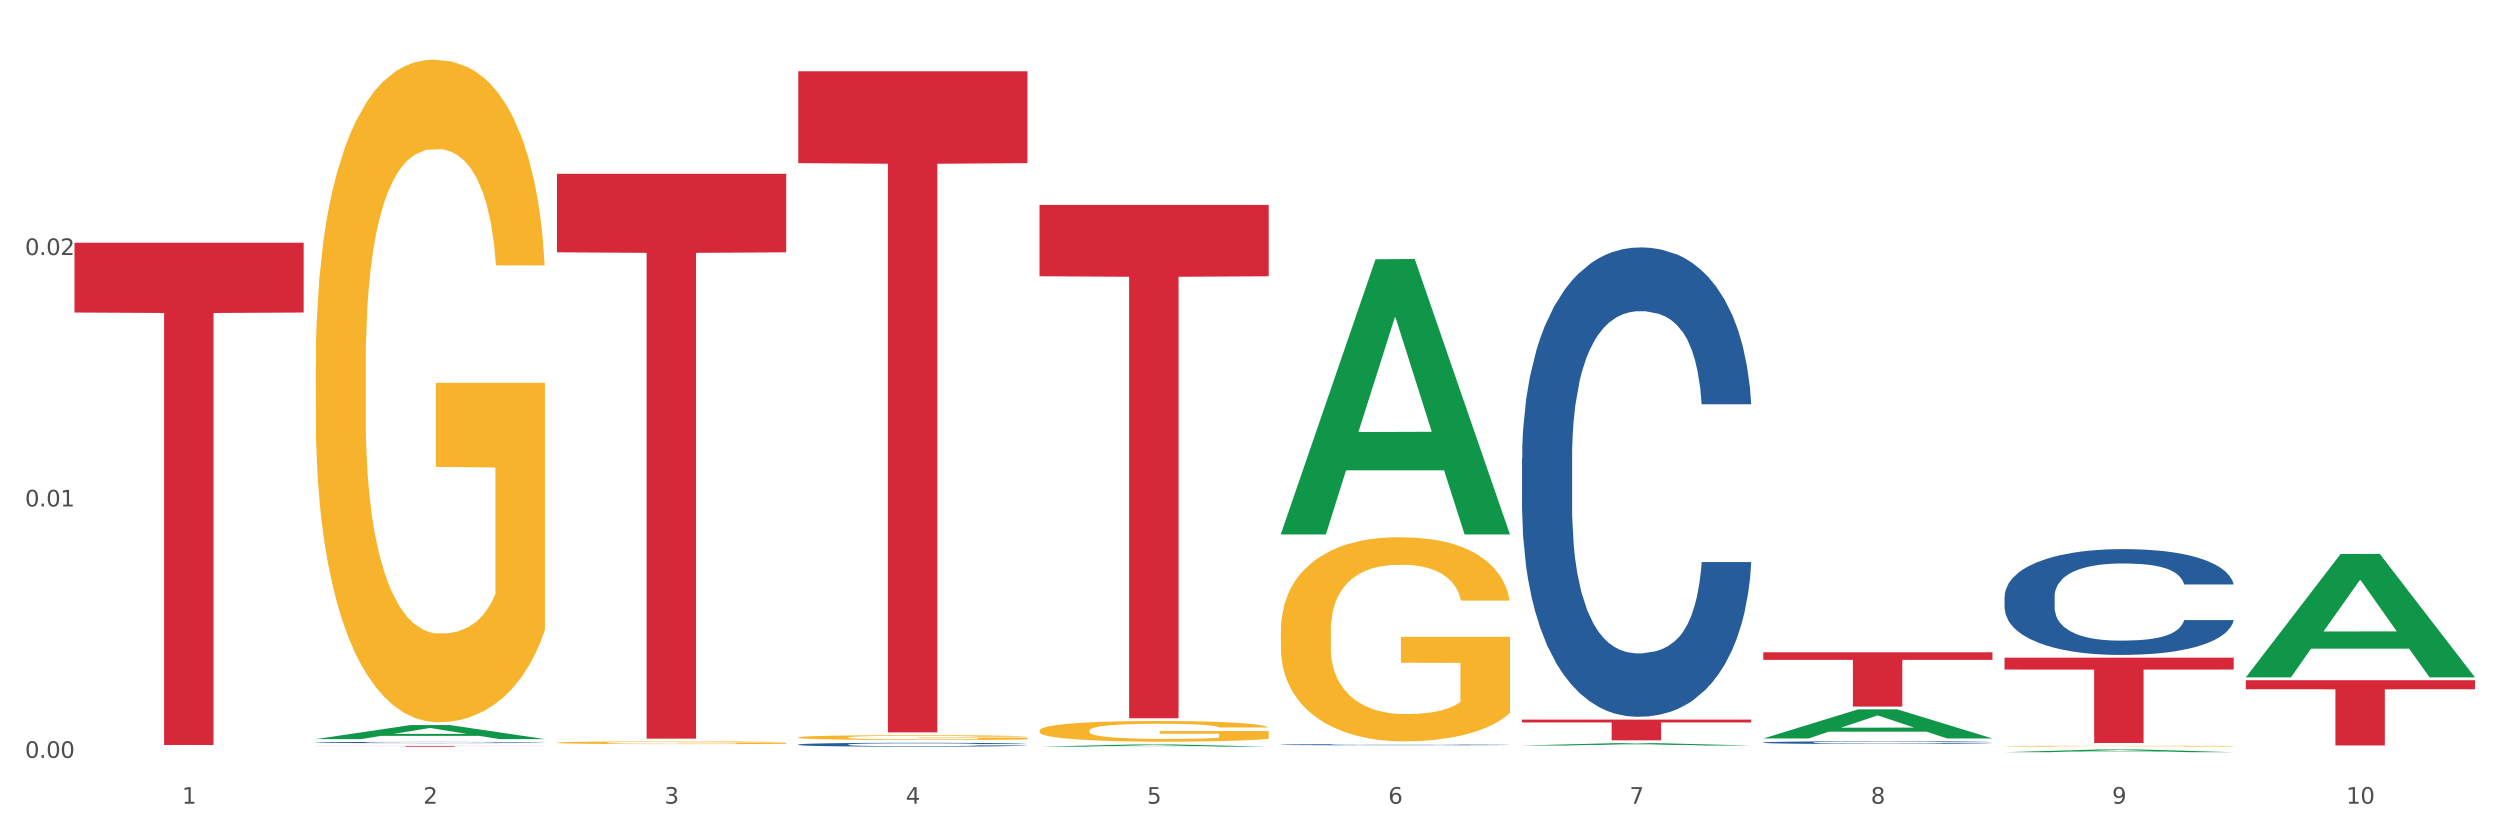 <?xml version="1.0" encoding="utf-8" standalone="no"?>
<!DOCTYPE svg PUBLIC "-//W3C//DTD SVG 1.1//EN"
  "http://www.w3.org/Graphics/SVG/1.1/DTD/svg11.dtd">
<svg xmlns:xlink="http://www.w3.org/1999/xlink" width="1080pt" height="360pt" viewBox="0 0 1080 360" xmlns="http://www.w3.org/2000/svg" version="1.1">
 <rect x="0" y="0" width="1080" height="360" fill="#333333" stroke="none"/>
 <defs>
  <style type="text/css">*{stroke-linejoin: round; stroke-linecap: butt}</style>
 </defs>
 <g id="figure_1">
  <g id="patch_1">
   <path d="M 0 360 
L 1080 360 
L 1080 0 
L 0 0 
z
" style="fill: #ffffff; stroke: #ffffff; stroke-linejoin: miter"/>
  </g>
  <g id="axes_1">
   <g id="matplotlib.axis_1">
    <g id="xtick_1">
     <g id="text_1">
      <!-- 1 -->
      <g style="fill: #4d4d4d" transform="translate(78.627 347.204) scale(0.096 -0.096)">
       <defs>
        <path id="DejaVuSans-31" d="M 794 531 
L 1825 531 
L 1825 4091 
L 703 3866 
L 703 4441 
L 1819 4666 
L 2450 4666 
L 2450 531 
L 3481 531 
L 3481 0 
L 794 0 
L 794 531 
z
" transform="scale(0.016)"/>
       </defs>
       <use xlink:href="#DejaVuSans-31"/>
      </g>
     </g>
    </g>
    <g id="xtick_2">
     <g id="text_2">
      <!-- 2 -->
      <g style="fill: #4d4d4d" transform="translate(182.851 347.204) scale(0.096 -0.096)">
       <defs>
        <path id="DejaVuSans-32" d="M 1228 531 
L 3431 531 
L 3431 0 
L 469 0 
L 469 531 
Q 828 903 1448 1529 
Q 2069 2156 2228 2338 
Q 2531 2678 2651 2914 
Q 2772 3150 2772 3378 
Q 2772 3750 2511 3984 
Q 2250 4219 1831 4219 
Q 1534 4219 1204 4116 
Q 875 4013 500 3803 
L 500 4441 
Q 881 4594 1212 4672 
Q 1544 4750 1819 4750 
Q 2544 4750 2975 4387 
Q 3406 4025 3406 3419 
Q 3406 3131 3298 2873 
Q 3191 2616 2906 2266 
Q 2828 2175 2409 1742 
Q 1991 1309 1228 531 
z
" transform="scale(0.016)"/>
       </defs>
       <use xlink:href="#DejaVuSans-32"/>
      </g>
     </g>
    </g>
    <g id="xtick_3">
     <g id="text_3">
      <!-- 3 -->
      <g style="fill: #4d4d4d" transform="translate(287.074 347.204) scale(0.096 -0.096)">
       <defs>
        <path id="DejaVuSans-33" d="M 2597 2516 
Q 3050 2419 3304 2112 
Q 3559 1806 3559 1356 
Q 3559 666 3084 287 
Q 2609 -91 1734 -91 
Q 1441 -91 1130 -33 
Q 819 25 488 141 
L 488 750 
Q 750 597 1062 519 
Q 1375 441 1716 441 
Q 2309 441 2620 675 
Q 2931 909 2931 1356 
Q 2931 1769 2642 2001 
Q 2353 2234 1838 2234 
L 1294 2234 
L 1294 2753 
L 1863 2753 
Q 2328 2753 2575 2939 
Q 2822 3125 2822 3475 
Q 2822 3834 2567 4026 
Q 2313 4219 1838 4219 
Q 1578 4219 1281 4162 
Q 984 4106 628 3988 
L 628 4550 
Q 988 4650 1302 4700 
Q 1616 4750 1894 4750 
Q 2613 4750 3031 4423 
Q 3450 4097 3450 3541 
Q 3450 3153 3228 2886 
Q 3006 2619 2597 2516 
z
" transform="scale(0.016)"/>
       </defs>
       <use xlink:href="#DejaVuSans-33"/>
      </g>
     </g>
    </g>
    <g id="xtick_4">
     <g id="text_4">
      <!-- 4 -->
      <g style="fill: #4d4d4d" transform="translate(391.298 347.204) scale(0.096 -0.096)">
       <defs>
        <path id="DejaVuSans-34" d="M 2419 4116 
L 825 1625 
L 2419 1625 
L 2419 4116 
z
M 2253 4666 
L 3047 4666 
L 3047 1625 
L 3713 1625 
L 3713 1100 
L 3047 1100 
L 3047 0 
L 2419 0 
L 2419 1100 
L 313 1100 
L 313 1709 
L 2253 4666 
z
" transform="scale(0.016)"/>
       </defs>
       <use xlink:href="#DejaVuSans-34"/>
      </g>
     </g>
    </g>
    <g id="xtick_5">
     <g id="text_5">
      <!-- 5 -->
      <g style="fill: #4d4d4d" transform="translate(495.522 347.204) scale(0.096 -0.096)">
       <defs>
        <path id="DejaVuSans-35" d="M 691 4666 
L 3169 4666 
L 3169 4134 
L 1269 4134 
L 1269 2991 
Q 1406 3038 1543 3061 
Q 1681 3084 1819 3084 
Q 2600 3084 3056 2656 
Q 3513 2228 3513 1497 
Q 3513 744 3044 326 
Q 2575 -91 1722 -91 
Q 1428 -91 1123 -41 
Q 819 9 494 109 
L 494 744 
Q 775 591 1075 516 
Q 1375 441 1709 441 
Q 2250 441 2565 725 
Q 2881 1009 2881 1497 
Q 2881 1984 2565 2268 
Q 2250 2553 1709 2553 
Q 1456 2553 1204 2497 
Q 953 2441 691 2322 
L 691 4666 
z
" transform="scale(0.016)"/>
       </defs>
       <use xlink:href="#DejaVuSans-35"/>
      </g>
     </g>
    </g>
    <g id="xtick_6">
     <g id="text_6">
      <!-- 6 -->
      <g style="fill: #4d4d4d" transform="translate(599.745 347.204) scale(0.096 -0.096)">
       <defs>
        <path id="DejaVuSans-36" d="M 2113 2584 
Q 1688 2584 1439 2293 
Q 1191 2003 1191 1497 
Q 1191 994 1439 701 
Q 1688 409 2113 409 
Q 2538 409 2786 701 
Q 3034 994 3034 1497 
Q 3034 2003 2786 2293 
Q 2538 2584 2113 2584 
z
M 3366 4563 
L 3366 3988 
Q 3128 4100 2886 4159 
Q 2644 4219 2406 4219 
Q 1781 4219 1451 3797 
Q 1122 3375 1075 2522 
Q 1259 2794 1537 2939 
Q 1816 3084 2150 3084 
Q 2853 3084 3261 2657 
Q 3669 2231 3669 1497 
Q 3669 778 3244 343 
Q 2819 -91 2113 -91 
Q 1303 -91 875 529 
Q 447 1150 447 2328 
Q 447 3434 972 4092 
Q 1497 4750 2381 4750 
Q 2619 4750 2861 4703 
Q 3103 4656 3366 4563 
z
" transform="scale(0.016)"/>
       </defs>
       <use xlink:href="#DejaVuSans-36"/>
      </g>
     </g>
    </g>
    <g id="xtick_7">
     <g id="text_7">
      <!-- 7 -->
      <g style="fill: #4d4d4d" transform="translate(703.969 347.204) scale(0.096 -0.096)">
       <defs>
        <path id="DejaVuSans-37" d="M 525 4666 
L 3525 4666 
L 3525 4397 
L 1831 0 
L 1172 0 
L 2766 4134 
L 525 4134 
L 525 4666 
z
" transform="scale(0.016)"/>
       </defs>
       <use xlink:href="#DejaVuSans-37"/>
      </g>
     </g>
    </g>
    <g id="xtick_8">
     <g id="text_8">
      <!-- 8 -->
      <g style="fill: #4d4d4d" transform="translate(808.193 347.204) scale(0.096 -0.096)">
       <defs>
        <path id="DejaVuSans-38" d="M 2034 2216 
Q 1584 2216 1326 1975 
Q 1069 1734 1069 1313 
Q 1069 891 1326 650 
Q 1584 409 2034 409 
Q 2484 409 2743 651 
Q 3003 894 3003 1313 
Q 3003 1734 2745 1975 
Q 2488 2216 2034 2216 
z
M 1403 2484 
Q 997 2584 770 2862 
Q 544 3141 544 3541 
Q 544 4100 942 4425 
Q 1341 4750 2034 4750 
Q 2731 4750 3128 4425 
Q 3525 4100 3525 3541 
Q 3525 3141 3298 2862 
Q 3072 2584 2669 2484 
Q 3125 2378 3379 2068 
Q 3634 1759 3634 1313 
Q 3634 634 3220 271 
Q 2806 -91 2034 -91 
Q 1263 -91 848 271 
Q 434 634 434 1313 
Q 434 1759 690 2068 
Q 947 2378 1403 2484 
z
M 1172 3481 
Q 1172 3119 1398 2916 
Q 1625 2713 2034 2713 
Q 2441 2713 2670 2916 
Q 2900 3119 2900 3481 
Q 2900 3844 2670 4047 
Q 2441 4250 2034 4250 
Q 1625 4250 1398 4047 
Q 1172 3844 1172 3481 
z
" transform="scale(0.016)"/>
       </defs>
       <use xlink:href="#DejaVuSans-38"/>
      </g>
     </g>
    </g>
    <g id="xtick_9">
     <g id="text_9">
      <!-- 9 -->
      <g style="fill: #4d4d4d" transform="translate(912.416 347.204) scale(0.096 -0.096)">
       <defs>
        <path id="DejaVuSans-39" d="M 703 97 
L 703 672 
Q 941 559 1184 500 
Q 1428 441 1663 441 
Q 2288 441 2617 861 
Q 2947 1281 2994 2138 
Q 2813 1869 2534 1725 
Q 2256 1581 1919 1581 
Q 1219 1581 811 2004 
Q 403 2428 403 3163 
Q 403 3881 828 4315 
Q 1253 4750 1959 4750 
Q 2769 4750 3195 4129 
Q 3622 3509 3622 2328 
Q 3622 1225 3098 567 
Q 2575 -91 1691 -91 
Q 1453 -91 1209 -44 
Q 966 3 703 97 
z
M 1959 2075 
Q 2384 2075 2632 2365 
Q 2881 2656 2881 3163 
Q 2881 3666 2632 3958 
Q 2384 4250 1959 4250 
Q 1534 4250 1286 3958 
Q 1038 3666 1038 3163 
Q 1038 2656 1286 2365 
Q 1534 2075 1959 2075 
z
" transform="scale(0.016)"/>
       </defs>
       <use xlink:href="#DejaVuSans-39"/>
      </g>
     </g>
    </g>
    <g id="xtick_10">
     <g id="text_10">
      <!-- 10 -->
      <g style="fill: #4d4d4d" transform="translate(1013.586 347.204) scale(0.096 -0.096)">
       <defs>
        <path id="DejaVuSans-30" d="M 2034 4250 
Q 1547 4250 1301 3770 
Q 1056 3291 1056 2328 
Q 1056 1369 1301 889 
Q 1547 409 2034 409 
Q 2525 409 2770 889 
Q 3016 1369 3016 2328 
Q 3016 3291 2770 3770 
Q 2525 4250 2034 4250 
z
M 2034 4750 
Q 2819 4750 3233 4129 
Q 3647 3509 3647 2328 
Q 3647 1150 3233 529 
Q 2819 -91 2034 -91 
Q 1250 -91 836 529 
Q 422 1150 422 2328 
Q 422 3509 836 4129 
Q 1250 4750 2034 4750 
z
" transform="scale(0.016)"/>
       </defs>
       <use xlink:href="#DejaVuSans-31"/>
       <use xlink:href="#DejaVuSans-30" transform="translate(63.623 0)"/>
      </g>
     </g>
    </g>
    <g id="xtick_11"/>
    <g id="xtick_12"/>
    <g id="xtick_13"/>
    <g id="xtick_14"/>
    <g id="xtick_15"/>
    <g id="xtick_16"/>
    <g id="xtick_17"/>
    <g id="xtick_18"/>
    <g id="xtick_19"/>
   </g>
   <g id="matplotlib.axis_2">
    <g id="ytick_1">
     <g id="text_11">
      <!-- 0.00 -->
      <g style="fill: #4d4d4d" transform="translate(10.8 327.406) scale(0.096 -0.096)">
       <defs>
        <path id="DejaVuSans-2e" d="M 684 794 
L 1344 794 
L 1344 0 
L 684 0 
L 684 794 
z
" transform="scale(0.016)"/>
       </defs>
       <use xlink:href="#DejaVuSans-30"/>
       <use xlink:href="#DejaVuSans-2e" transform="translate(63.623 0)"/>
       <use xlink:href="#DejaVuSans-30" transform="translate(95.41 0)"/>
       <use xlink:href="#DejaVuSans-30" transform="translate(159.033 0)"/>
      </g>
     </g>
    </g>
    <g id="ytick_2">
     <g id="text_12">
      <!-- 0.01 -->
      <g style="fill: #4d4d4d" transform="translate(10.8 218.79) scale(0.096 -0.096)">
       <use xlink:href="#DejaVuSans-30"/>
       <use xlink:href="#DejaVuSans-2e" transform="translate(63.623 0)"/>
       <use xlink:href="#DejaVuSans-30" transform="translate(95.41 0)"/>
       <use xlink:href="#DejaVuSans-31" transform="translate(159.033 0)"/>
      </g>
     </g>
    </g>
    <g id="ytick_3">
     <g id="text_13">
      <!-- 0.02 -->
      <g style="fill: #4d4d4d" transform="translate(10.8 110.174) scale(0.096 -0.096)">
       <use xlink:href="#DejaVuSans-30"/>
       <use xlink:href="#DejaVuSans-2e" transform="translate(63.623 0)"/>
       <use xlink:href="#DejaVuSans-30" transform="translate(95.41 0)"/>
       <use xlink:href="#DejaVuSans-32" transform="translate(159.033 0)"/>
      </g>
     </g>
    </g>
    <g id="ytick_4"/>
    <g id="ytick_5"/>
    <g id="ytick_6"/>
   </g>
   <g id="PolyCollection_1">
    <path d="M 136.399 319.29 
L 136.501 319.284 
L 177.331 313.225 
L 194.275 313.22 
L 235.411 319.301 
L 215.813 319.301 
L 206.932 317.885 
L 164.775 317.885 
L 164.469 317.908 
L 155.895 319.301 
L 136.399 319.301 
L 136.399 319.29 
L 170.083 317.04 
L 201.624 317.034 
L 186.007 314.516 
L 185.803 314.504 
L 185.599 314.522 
L 169.981 317.034 
L 170.083 317.04 
L 136.399 319.29 
z
" clip-path="url(#p64d3d1d43f)" style="fill: #109648"/>
    <path d="M 136.399 322.242 
L 235.411 322.242 
L 235.411 322.287 
L 196.463 322.287 
L 196.463 322.567 
L 175.112 322.567 
L 175.112 322.287 
L 136.399 322.287 
L 136.399 322.242 
L 136.399 322.242 
z
" clip-path="url(#p64d3d1d43f)" style="fill: #d62839"/>
    <path d="M 240.622 75.093 
L 339.635 75.093 
L 339.635 109.003 
L 300.687 109.232 
L 300.687 319.105 
L 279.336 319.105 
L 279.336 109.232 
L 240.622 109.003 
L 240.622 75.322 
L 240.622 75.093 
z
" clip-path="url(#p64d3d1d43f)" style="fill: #d62839"/>
    <path d="M 344.846 30.782 
L 443.858 30.782 
L 443.858 70.475 
L 404.91 70.743 
L 404.91 316.41 
L 383.559 316.41 
L 383.559 70.743 
L 344.846 70.475 
L 344.846 31.05 
L 344.846 30.782 
z
" clip-path="url(#p64d3d1d43f)" style="fill: #d62839"/>
    <path d="M 449.069 88.54 
L 548.082 88.54 
L 548.082 119.356 
L 509.134 119.564 
L 509.134 310.288 
L 487.783 310.288 
L 487.783 119.564 
L 449.069 119.356 
L 449.069 88.749 
L 449.069 88.54 
z
" clip-path="url(#p64d3d1d43f)" style="fill: #d62839"/>
    <path d="M 657.517 310.863 
L 756.529 310.863 
L 756.529 312.11 
L 717.581 312.118 
L 717.581 319.832 
L 696.23 319.832 
L 696.23 312.118 
L 657.517 312.11 
L 657.517 310.872 
L 657.517 310.863 
z
" clip-path="url(#p64d3d1d43f)" style="fill: #d62839"/>
    <path d="M 865.964 284.125 
L 964.976 284.125 
L 964.976 289.247 
L 926.028 289.282 
L 926.028 320.986 
L 904.677 320.986 
L 904.677 289.282 
L 865.964 289.247 
L 865.964 284.159 
L 865.964 284.125 
z
" clip-path="url(#p64d3d1d43f)" style="fill: #d62839"/>
    <path d="M 32.175 104.857 
L 131.187 104.857 
L 131.187 135.011 
L 92.239 135.214 
L 92.239 321.844 
L 70.888 321.844 
L 70.888 135.214 
L 32.175 135.011 
L 32.175 105.06 
L 32.175 104.857 
z
" clip-path="url(#p64d3d1d43f)" style="fill: #d62839"/>
    <path d="M 970.188 293.834 
L 1069.2 293.834 
L 1069.2 297.754 
L 1030.252 297.781 
L 1030.252 322.04 
L 1008.901 322.04 
L 1008.901 297.781 
L 970.188 297.754 
L 970.188 293.861 
L 970.188 293.834 
z
" clip-path="url(#p64d3d1d43f)" style="fill: #d62839"/>
    <path d="M 761.74 320.758 
L 761.857 320.757 
L 761.857 320.726 
L 762.208 320.684 
L 763.496 320.608 
L 765.134 320.55 
L 767.943 320.482 
L 769.465 320.453 
L 771.454 320.421 
L 775.551 320.37 
L 780.232 320.326 
L 783.509 320.302 
L 785.967 320.287 
L 791.467 320.259 
L 794.627 320.247 
L 797.904 320.237 
L 800.713 320.231 
L 805.395 320.223 
L 809.14 320.22 
L 813.47 320.219 
L 817.098 320.22 
L 821.897 320.224 
L 828.919 320.237 
L 831.611 320.245 
L 835.239 320.258 
L 838.984 320.276 
L 842.027 320.293 
L 845.538 320.318 
L 849.166 320.351 
L 852.677 320.393 
L 855.135 320.431 
L 857.125 320.472 
L 858.88 320.521 
L 860.168 320.575 
L 860.753 320.62 
L 839.335 320.62 
L 838.75 320.579 
L 837.58 320.535 
L 836.409 320.506 
L 835.122 320.482 
L 833.132 320.454 
L 831.377 320.437 
L 828.451 320.416 
L 825.759 320.403 
L 823.535 320.395 
L 820.843 320.389 
L 815.109 320.382 
L 811.012 320.382 
L 808.438 320.384 
L 805.278 320.39 
L 802.586 320.397 
L 799.426 320.41 
L 796.968 320.425 
L 794.51 320.443 
L 793.106 320.456 
L 790.999 320.481 
L 789.595 320.5 
L 787.722 320.534 
L 786.669 320.558 
L 784.796 320.621 
L 783.977 320.667 
L 783.626 320.699 
L 783.392 320.734 
L 783.392 320.905 
L 784.094 320.982 
L 784.679 321.014 
L 785.616 321.052 
L 787.371 321.1 
L 789.946 321.147 
L 792.638 321.181 
L 794.862 321.202 
L 796.968 321.217 
L 799.075 321.229 
L 801.65 321.24 
L 803.756 321.247 
L 806.916 321.253 
L 810.661 321.257 
L 813.587 321.257 
L 819.556 321.251 
L 822.248 321.246 
L 824.823 321.238 
L 827.632 321.226 
L 829.855 321.213 
L 831.143 321.203 
L 833.249 321.182 
L 834.888 321.16 
L 836.292 321.135 
L 837.229 321.113 
L 838.282 321.08 
L 839.101 321.043 
L 839.335 321.023 
L 860.753 321.023 
L 860.285 321.063 
L 859.465 321.101 
L 857.827 321.152 
L 856.539 321.182 
L 854.55 321.218 
L 852.443 321.249 
L 849.517 321.283 
L 846.825 321.308 
L 844.017 321.33 
L 840.974 321.35 
L 835.473 321.377 
L 833.483 321.385 
L 829.27 321.398 
L 825.993 321.406 
L 821.195 321.413 
L 816.279 321.418 
L 811.13 321.419 
L 806.565 321.417 
L 801.533 321.41 
L 798.373 321.403 
L 794.862 321.394 
L 790.765 321.378 
L 786.903 321.36 
L 783.275 321.338 
L 779.881 321.313 
L 776.721 321.284 
L 772.625 321.237 
L 769.582 321.191 
L 767.358 321.148 
L 765.837 321.112 
L 764.315 321.066 
L 763.496 321.034 
L 762.208 320.957 
L 761.74 320.886 
L 761.74 320.758 
z
" clip-path="url(#p64d3d1d43f)" style="fill: #255c99"/>
    <path d="M 657.517 197.992 
L 657.634 197.806 
L 657.634 192.621 
L 657.985 185.583 
L 659.272 172.618 
L 660.911 162.802 
L 663.72 151.32 
L 665.241 146.504 
L 667.231 141.133 
L 671.327 132.429 
L 676.008 125.02 
L 679.285 120.946 
L 681.743 118.353 
L 687.244 113.723 
L 690.404 111.685 
L 693.681 110.019 
L 696.49 108.907 
L 701.171 107.611 
L 704.916 107.055 
L 709.247 106.87 
L 712.875 107.055 
L 717.673 107.796 
L 724.695 110.019 
L 727.387 111.315 
L 731.015 113.537 
L 734.76 116.501 
L 737.803 119.464 
L 741.314 123.724 
L 744.943 129.28 
L 748.454 136.318 
L 750.911 142.8 
L 752.901 149.653 
L 754.657 157.987 
L 755.944 167.062 
L 756.529 174.656 
L 735.112 174.656 
L 734.526 167.803 
L 733.356 160.395 
L 732.186 155.394 
L 730.898 151.32 
L 728.909 146.689 
L 727.153 143.726 
L 724.227 140.207 
L 721.535 137.985 
L 719.312 136.688 
L 716.62 135.577 
L 710.885 134.466 
L 706.789 134.466 
L 704.214 134.836 
L 701.054 135.762 
L 698.362 137.059 
L 695.202 139.281 
L 692.745 141.689 
L 690.287 144.837 
L 688.882 147.06 
L 686.776 151.134 
L 685.371 154.468 
L 683.499 160.21 
L 682.445 164.284 
L 680.573 174.841 
L 679.754 182.619 
L 679.402 187.99 
L 679.168 193.917 
L 679.168 222.809 
L 679.871 235.774 
L 680.456 241.33 
L 681.392 247.627 
L 683.148 255.776 
L 685.722 263.74 
L 688.414 269.481 
L 690.638 273 
L 692.745 275.593 
L 694.851 277.63 
L 697.426 279.483 
L 699.533 280.594 
L 702.693 281.705 
L 706.438 282.261 
L 709.364 282.261 
L 715.332 281.335 
L 718.024 280.409 
L 720.599 279.112 
L 723.408 277.075 
L 725.632 274.852 
L 726.919 273.185 
L 729.026 269.667 
L 730.664 265.962 
L 732.069 261.703 
L 733.005 257.999 
L 734.058 252.442 
L 734.877 246.145 
L 735.112 242.812 
L 756.529 242.812 
L 756.061 249.479 
L 755.242 255.961 
L 753.603 264.666 
L 752.316 269.667 
L 750.326 275.778 
L 748.22 280.964 
L 745.294 286.706 
L 742.602 290.965 
L 739.793 294.669 
L 736.75 298.003 
L 731.249 302.633 
L 729.26 303.93 
L 725.046 306.152 
L 721.769 307.449 
L 716.971 308.745 
L 712.055 309.486 
L 706.906 309.671 
L 702.341 309.301 
L 697.309 308.19 
L 694.149 307.078 
L 690.638 305.411 
L 686.542 302.819 
L 682.679 299.67 
L 679.051 295.966 
L 675.657 291.706 
L 672.497 286.891 
L 668.401 278.927 
L 665.358 271.148 
L 663.134 263.925 
L 661.613 257.813 
L 660.091 250.035 
L 659.272 244.664 
L 657.985 231.699 
L 657.517 219.661 
L 657.517 197.992 
z
" clip-path="url(#p64d3d1d43f)" style="fill: #255c99"/>
    <path d="M 553.293 321.699 
L 553.41 321.699 
L 553.41 321.686 
L 553.761 321.668 
L 555.049 321.636 
L 556.687 321.612 
L 559.496 321.583 
L 561.017 321.571 
L 563.007 321.558 
L 567.103 321.536 
L 571.785 321.518 
L 575.062 321.507 
L 577.52 321.501 
L 583.02 321.489 
L 586.18 321.484 
L 589.457 321.48 
L 592.266 321.477 
L 596.948 321.474 
L 600.693 321.473 
L 605.023 321.472 
L 608.651 321.473 
L 613.45 321.475 
L 620.472 321.48 
L 623.164 321.483 
L 626.792 321.489 
L 630.537 321.496 
L 633.58 321.504 
L 637.091 321.514 
L 640.719 321.528 
L 644.23 321.546 
L 646.688 321.562 
L 648.677 321.579 
L 650.433 321.6 
L 651.72 321.622 
L 652.306 321.641 
L 630.888 321.641 
L 630.303 321.624 
L 629.132 321.606 
L 627.962 321.593 
L 626.675 321.583 
L 624.685 321.572 
L 622.929 321.564 
L 620.004 321.555 
L 617.312 321.55 
L 615.088 321.547 
L 612.396 321.544 
L 606.661 321.541 
L 602.565 321.541 
L 599.99 321.542 
L 596.83 321.544 
L 594.139 321.548 
L 590.979 321.553 
L 588.521 321.559 
L 586.063 321.567 
L 584.659 321.572 
L 582.552 321.583 
L 581.148 321.591 
L 579.275 321.605 
L 578.222 321.615 
L 576.349 321.642 
L 575.53 321.661 
L 575.179 321.674 
L 574.945 321.689 
L 574.945 321.761 
L 575.647 321.794 
L 576.232 321.807 
L 577.168 321.823 
L 578.924 321.843 
L 581.499 321.863 
L 584.191 321.878 
L 586.414 321.886 
L 588.521 321.893 
L 590.628 321.898 
L 593.202 321.903 
L 595.309 321.905 
L 598.469 321.908 
L 602.214 321.909 
L 605.14 321.909 
L 611.109 321.907 
L 613.801 321.905 
L 616.375 321.902 
L 619.184 321.897 
L 621.408 321.891 
L 622.695 321.887 
L 624.802 321.878 
L 626.441 321.869 
L 627.845 321.858 
L 628.781 321.849 
L 629.835 321.835 
L 630.654 321.819 
L 630.888 321.811 
L 652.306 321.811 
L 651.837 321.828 
L 651.018 321.844 
L 649.38 321.866 
L 648.092 321.878 
L 646.103 321.893 
L 643.996 321.906 
L 641.07 321.921 
L 638.378 321.931 
L 635.569 321.94 
L 632.526 321.949 
L 627.026 321.96 
L 625.036 321.964 
L 620.823 321.969 
L 617.546 321.972 
L 612.747 321.976 
L 607.832 321.977 
L 602.682 321.978 
L 598.118 321.977 
L 593.085 321.974 
L 589.925 321.971 
L 586.414 321.967 
L 582.318 321.961 
L 578.456 321.953 
L 574.828 321.944 
L 571.434 321.933 
L 568.274 321.921 
L 564.177 321.901 
L 561.135 321.882 
L 558.911 321.864 
L 557.389 321.849 
L 555.868 321.829 
L 555.049 321.816 
L 553.761 321.783 
L 553.293 321.753 
L 553.293 321.699 
z
" clip-path="url(#p64d3d1d43f)" style="fill: #255c99"/>
    <path d="M 344.846 321.639 
L 344.963 321.637 
L 344.963 321.594 
L 345.314 321.535 
L 346.601 321.428 
L 348.24 321.346 
L 351.049 321.25 
L 352.57 321.21 
L 354.56 321.166 
L 358.656 321.093 
L 363.338 321.032 
L 366.615 320.998 
L 369.072 320.976 
L 374.573 320.938 
L 377.733 320.921 
L 381.01 320.907 
L 383.819 320.898 
L 388.5 320.887 
L 392.245 320.882 
L 396.576 320.881 
L 400.204 320.882 
L 405.002 320.889 
L 412.025 320.907 
L 414.716 320.918 
L 418.344 320.936 
L 422.09 320.961 
L 425.133 320.986 
L 428.644 321.021 
L 432.272 321.067 
L 435.783 321.126 
L 438.241 321.18 
L 440.23 321.237 
L 441.986 321.306 
L 443.273 321.381 
L 443.858 321.444 
L 422.441 321.444 
L 421.856 321.388 
L 420.685 321.326 
L 419.515 321.284 
L 418.227 321.25 
L 416.238 321.212 
L 414.482 321.187 
L 411.556 321.158 
L 408.865 321.14 
L 406.641 321.129 
L 403.949 321.12 
L 398.214 321.11 
L 394.118 321.11 
L 391.543 321.113 
L 388.383 321.121 
L 385.691 321.132 
L 382.531 321.15 
L 380.074 321.17 
L 377.616 321.197 
L 376.211 321.215 
L 374.105 321.249 
L 372.7 321.277 
L 370.828 321.324 
L 369.775 321.358 
L 367.902 321.446 
L 367.083 321.511 
L 366.732 321.555 
L 366.498 321.605 
L 366.498 321.845 
L 367.2 321.953 
L 367.785 321.999 
L 368.721 322.051 
L 370.477 322.119 
L 373.052 322.185 
L 375.743 322.233 
L 377.967 322.262 
L 380.074 322.284 
L 382.18 322.301 
L 384.755 322.316 
L 386.862 322.325 
L 390.022 322.335 
L 393.767 322.339 
L 396.693 322.339 
L 402.662 322.332 
L 405.353 322.324 
L 407.928 322.313 
L 410.737 322.296 
L 412.961 322.278 
L 414.248 322.264 
L 416.355 322.235 
L 417.993 322.204 
L 419.398 322.168 
L 420.334 322.138 
L 421.387 322.091 
L 422.207 322.039 
L 422.441 322.011 
L 443.858 322.011 
L 443.39 322.067 
L 442.571 322.121 
L 440.932 322.193 
L 439.645 322.235 
L 437.655 322.285 
L 435.549 322.328 
L 432.623 322.376 
L 429.931 322.412 
L 427.122 322.442 
L 424.079 322.47 
L 418.579 322.509 
L 416.589 322.519 
L 412.376 322.538 
L 409.099 322.549 
L 404.3 322.56 
L 399.385 322.566 
L 394.235 322.567 
L 389.671 322.564 
L 384.638 322.555 
L 381.478 322.546 
L 377.967 322.532 
L 373.871 322.51 
L 370.009 322.484 
L 366.38 322.453 
L 362.986 322.418 
L 359.826 322.378 
L 355.73 322.312 
L 352.687 322.247 
L 350.464 322.187 
L 348.942 322.136 
L 347.421 322.071 
L 346.601 322.027 
L 345.314 321.919 
L 344.846 321.819 
L 344.846 321.639 
z
" clip-path="url(#p64d3d1d43f)" style="fill: #255c99"/>
    <path d="M 136.399 320.743 
L 136.516 320.743 
L 136.516 320.729 
L 136.867 320.709 
L 138.154 320.674 
L 139.793 320.647 
L 142.602 320.615 
L 144.123 320.602 
L 146.113 320.587 
L 150.209 320.563 
L 154.89 320.543 
L 158.167 320.532 
L 160.625 320.525 
L 166.126 320.512 
L 169.286 320.506 
L 172.563 320.502 
L 175.372 320.499 
L 180.053 320.495 
L 183.798 320.494 
L 188.129 320.493 
L 191.757 320.494 
L 196.555 320.496 
L 203.577 320.502 
L 206.269 320.505 
L 209.897 320.512 
L 213.642 320.52 
L 216.685 320.528 
L 220.196 320.539 
L 223.824 320.555 
L 227.336 320.574 
L 229.793 320.592 
L 231.783 320.611 
L 233.538 320.634 
L 234.826 320.658 
L 235.411 320.679 
L 213.993 320.679 
L 213.408 320.66 
L 212.238 320.64 
L 211.068 320.626 
L 209.78 320.615 
L 207.791 320.603 
L 206.035 320.594 
L 203.109 320.585 
L 200.417 320.579 
L 198.194 320.575 
L 195.502 320.572 
L 189.767 320.569 
L 185.671 320.569 
L 183.096 320.57 
L 179.936 320.573 
L 177.244 320.576 
L 174.084 320.582 
L 171.626 320.589 
L 169.169 320.597 
L 167.764 320.604 
L 165.658 320.615 
L 164.253 320.624 
L 162.381 320.64 
L 161.327 320.651 
L 159.455 320.68 
L 158.635 320.701 
L 158.284 320.716 
L 158.05 320.732 
L 158.05 320.811 
L 158.752 320.847 
L 159.338 320.862 
L 160.274 320.88 
L 162.029 320.902 
L 164.604 320.924 
L 167.296 320.94 
L 169.52 320.949 
L 171.626 320.956 
L 173.733 320.962 
L 176.308 320.967 
L 178.415 320.97 
L 181.575 320.973 
L 185.32 320.975 
L 188.246 320.975 
L 194.214 320.972 
L 196.906 320.97 
L 199.481 320.966 
L 202.29 320.96 
L 204.514 320.954 
L 205.801 320.95 
L 207.908 320.94 
L 209.546 320.93 
L 210.951 320.918 
L 211.887 320.908 
L 212.94 320.893 
L 213.759 320.875 
L 213.993 320.866 
L 235.411 320.866 
L 234.943 320.885 
L 234.124 320.902 
L 232.485 320.926 
L 231.198 320.94 
L 229.208 320.957 
L 227.102 320.971 
L 224.176 320.987 
L 221.484 320.999 
L 218.675 321.009 
L 215.632 321.018 
L 210.131 321.031 
L 208.142 321.034 
L 203.928 321.04 
L 200.651 321.044 
L 195.853 321.047 
L 190.937 321.049 
L 185.788 321.05 
L 181.223 321.049 
L 176.191 321.046 
L 173.031 321.043 
L 169.52 321.038 
L 165.424 321.031 
L 161.561 321.022 
L 157.933 321.012 
L 154.539 321.001 
L 151.379 320.987 
L 147.283 320.965 
L 144.24 320.944 
L 142.016 320.924 
L 140.495 320.908 
L 138.973 320.886 
L 138.154 320.871 
L 136.867 320.836 
L 136.399 320.803 
L 136.399 320.743 
z
" clip-path="url(#p64d3d1d43f)" style="fill: #255c99"/>
    <path d="M 136.399 158.044 
L 136.516 157.783 
L 136.516 148.371 
L 136.749 140.267 
L 137.918 120.659 
L 139.672 104.451 
L 140.958 95.823 
L 142.244 88.765 
L 143.763 81.706 
L 145.634 74.386 
L 149.024 63.667 
L 151.128 58.177 
L 153.699 52.426 
L 158.375 44.06 
L 161.765 39.354 
L 165.272 35.432 
L 171 30.727 
L 174.741 28.635 
L 178.716 27.067 
L 183.508 26.021 
L 187.132 25.759 
L 195.081 26.544 
L 201.861 28.897 
L 205.135 30.727 
L 209.343 33.864 
L 211.564 35.955 
L 215.188 40.138 
L 218.928 45.628 
L 221.5 50.334 
L 225.358 59.223 
L 228.28 68.112 
L 230.969 79.092 
L 232.372 86.673 
L 233.424 93.732 
L 234.359 101.836 
L 235.294 114.646 
L 214.253 114.646 
L 213.434 105.496 
L 212.148 96.869 
L 210.278 88.503 
L 208.641 83.275 
L 205.836 76.739 
L 203.264 72.556 
L 200.576 69.419 
L 197.302 66.804 
L 194.731 65.497 
L 191.107 64.451 
L 183.976 64.713 
L 179.183 66.804 
L 175.91 69.419 
L 173.806 71.772 
L 171.936 74.386 
L 169.831 78.046 
L 167.377 83.536 
L 165.623 88.503 
L 163.87 94.778 
L 162.467 101.052 
L 161.181 108.372 
L 160.129 116.215 
L 159.311 124.319 
L 158.609 134.254 
L 158.025 150.724 
L 158.025 186.54 
L 158.259 194.645 
L 158.843 205.363 
L 159.544 213.468 
L 160.713 223.141 
L 161.765 229.677 
L 163.753 239.088 
L 165.974 246.931 
L 167.727 251.898 
L 169.481 256.081 
L 172.52 261.833 
L 175.91 266.538 
L 178.833 269.414 
L 182.807 272.029 
L 185.496 273.074 
L 187.834 273.597 
L 193.562 273.597 
L 197.653 272.813 
L 202.212 270.983 
L 205.719 268.63 
L 208.641 265.754 
L 211.915 261.048 
L 214.019 256.604 
L 214.019 201.965 
L 188.301 201.703 
L 188.301 165.364 
L 235.411 165.364 
L 235.411 272.029 
L 233.424 277.519 
L 231.203 282.486 
L 228.865 286.93 
L 225.358 292.42 
L 221.15 297.649 
L 217.409 301.309 
L 213.434 304.446 
L 208.758 307.322 
L 202.68 309.936 
L 198.939 310.982 
L 194.263 311.766 
L 188.769 312.028 
L 183.976 311.505 
L 179.3 310.198 
L 174.39 307.845 
L 169.598 304.446 
L 165.974 301.048 
L 162.35 296.865 
L 158.492 291.375 
L 155.453 286.146 
L 153.115 281.44 
L 150.543 275.427 
L 147.738 267.584 
L 145.634 260.526 
L 143.763 253.205 
L 141.776 243.794 
L 140.373 235.689 
L 138.97 225.494 
L 138.152 217.912 
L 137.217 206.148 
L 136.516 189.677 
L 136.399 158.044 
z
" clip-path="url(#p64d3d1d43f)" style="fill: #f7b32b"/>
    <path d="M 865.964 257.758 
L 866.081 257.716 
L 866.081 256.547 
L 866.432 254.96 
L 867.719 252.038 
L 869.358 249.825 
L 872.167 247.237 
L 873.688 246.151 
L 875.678 244.94 
L 879.774 242.978 
L 884.456 241.308 
L 887.733 240.39 
L 890.19 239.805 
L 895.691 238.761 
L 898.851 238.302 
L 902.128 237.926 
L 904.937 237.676 
L 909.618 237.384 
L 913.364 237.258 
L 917.694 237.217 
L 921.322 237.258 
L 926.12 237.425 
L 933.143 237.926 
L 935.834 238.219 
L 939.463 238.72 
L 943.208 239.388 
L 946.251 240.056 
L 949.762 241.016 
L 953.39 242.268 
L 956.901 243.855 
L 959.359 245.316 
L 961.348 246.861 
L 963.104 248.74 
L 964.391 250.785 
L 964.976 252.497 
L 943.559 252.497 
L 942.974 250.952 
L 941.803 249.282 
L 940.633 248.155 
L 939.346 247.237 
L 937.356 246.193 
L 935.6 245.525 
L 932.674 244.732 
L 929.983 244.231 
L 927.759 243.938 
L 925.067 243.688 
L 919.332 243.437 
L 915.236 243.437 
L 912.661 243.521 
L 909.501 243.73 
L 906.81 244.022 
L 903.65 244.523 
L 901.192 245.066 
L 898.734 245.775 
L 897.33 246.276 
L 895.223 247.195 
L 893.819 247.946 
L 891.946 249.241 
L 890.893 250.159 
L 889.02 252.539 
L 888.201 254.292 
L 887.85 255.503 
L 887.616 256.839 
L 887.616 263.352 
L 888.318 266.275 
L 888.903 267.527 
L 889.839 268.947 
L 891.595 270.784 
L 894.17 272.579 
L 896.861 273.873 
L 899.085 274.666 
L 901.192 275.251 
L 903.298 275.71 
L 905.873 276.128 
L 907.98 276.378 
L 911.14 276.629 
L 914.885 276.754 
L 917.811 276.754 
L 923.78 276.545 
L 926.472 276.336 
L 929.046 276.044 
L 931.855 275.585 
L 934.079 275.084 
L 935.366 274.708 
L 937.473 273.915 
L 939.111 273.08 
L 940.516 272.12 
L 941.452 271.285 
L 942.505 270.032 
L 943.325 268.613 
L 943.559 267.861 
L 964.976 267.861 
L 964.508 269.364 
L 963.689 270.825 
L 962.05 272.788 
L 960.763 273.915 
L 958.773 275.293 
L 956.667 276.462 
L 953.741 277.756 
L 951.049 278.716 
L 948.24 279.551 
L 945.197 280.303 
L 939.697 281.346 
L 937.707 281.639 
L 933.494 282.14 
L 930.217 282.432 
L 925.418 282.724 
L 920.503 282.891 
L 915.353 282.933 
L 910.789 282.849 
L 905.756 282.599 
L 902.596 282.348 
L 899.085 281.973 
L 894.989 281.388 
L 891.127 280.678 
L 887.499 279.843 
L 884.105 278.883 
L 880.945 277.798 
L 876.848 276.002 
L 873.805 274.249 
L 871.582 272.621 
L 870.06 271.243 
L 868.539 269.489 
L 867.719 268.279 
L 866.432 265.356 
L 865.964 262.642 
L 865.964 257.758 
z
" clip-path="url(#p64d3d1d43f)" style="fill: #255c99"/>
    <path d="M 865.964 322.358 
L 866.081 322.357 
L 866.081 322.344 
L 866.315 322.333 
L 867.484 322.307 
L 869.237 322.285 
L 870.523 322.273 
L 871.809 322.263 
L 873.329 322.254 
L 875.199 322.244 
L 878.589 322.229 
L 880.693 322.222 
L 883.265 322.214 
L 887.941 322.202 
L 891.331 322.196 
L 894.838 322.191 
L 900.566 322.184 
L 904.306 322.181 
L 908.281 322.179 
L 913.074 322.178 
L 916.698 322.178 
L 924.647 322.179 
L 931.427 322.182 
L 934.7 322.184 
L 938.908 322.189 
L 941.129 322.191 
L 944.753 322.197 
L 948.494 322.205 
L 951.066 322.211 
L 954.923 322.223 
L 957.846 322.235 
L 960.534 322.25 
L 961.937 322.26 
L 962.989 322.27 
L 963.924 322.281 
L 964.859 322.299 
L 943.818 322.299 
L 943 322.286 
L 941.714 322.274 
L 939.843 322.263 
L 938.207 322.256 
L 935.401 322.247 
L 932.829 322.241 
L 930.141 322.237 
L 926.868 322.233 
L 924.296 322.232 
L 920.672 322.23 
L 913.541 322.231 
L 908.749 322.233 
L 905.475 322.237 
L 903.371 322.24 
L 901.501 322.244 
L 899.397 322.249 
L 896.942 322.256 
L 895.188 322.263 
L 893.435 322.272 
L 892.032 322.28 
L 890.746 322.29 
L 889.694 322.301 
L 888.876 322.312 
L 888.175 322.325 
L 887.59 322.348 
L 887.59 322.396 
L 887.824 322.407 
L 888.408 322.422 
L 889.11 322.433 
L 890.279 322.446 
L 891.331 322.455 
L 893.318 322.468 
L 895.539 322.479 
L 897.293 322.485 
L 899.046 322.491 
L 902.085 322.499 
L 905.475 322.505 
L 908.398 322.509 
L 912.372 322.513 
L 915.061 322.514 
L 917.399 322.515 
L 923.127 322.515 
L 927.218 322.514 
L 931.777 322.511 
L 935.284 322.508 
L 938.207 322.504 
L 941.48 322.498 
L 943.584 322.492 
L 943.584 322.417 
L 917.867 322.417 
L 917.867 322.368 
L 964.976 322.368 
L 964.976 322.513 
L 962.989 322.52 
L 960.768 322.527 
L 958.43 322.533 
L 954.923 322.541 
L 950.715 322.548 
L 946.974 322.553 
L 943 322.557 
L 938.324 322.561 
L 932.245 322.564 
L 928.504 322.566 
L 923.828 322.567 
L 918.334 322.567 
L 913.541 322.566 
L 908.865 322.565 
L 903.956 322.562 
L 899.163 322.557 
L 895.539 322.552 
L 891.915 322.547 
L 888.058 322.539 
L 885.018 322.532 
L 882.68 322.526 
L 880.109 322.517 
L 877.303 322.507 
L 875.199 322.497 
L 873.329 322.487 
L 871.341 322.474 
L 869.938 322.463 
L 868.536 322.449 
L 867.717 322.439 
L 866.782 322.423 
L 866.081 322.401 
L 865.964 322.358 
z
" clip-path="url(#p64d3d1d43f)" style="fill: #f7b32b"/>
    <path d="M 761.74 281.791 
L 860.753 281.791 
L 860.753 285.05 
L 821.805 285.072 
L 821.805 305.242 
L 800.454 305.242 
L 800.454 285.072 
L 761.74 285.05 
L 761.74 281.813 
L 761.74 281.791 
z
" clip-path="url(#p64d3d1d43f)" style="fill: #d62839"/>
    <path d="M 449.069 315.604 
L 449.186 315.596 
L 449.186 315.303 
L 449.42 315.05 
L 450.589 314.439 
L 452.343 313.934 
L 453.628 313.665 
L 454.914 313.444 
L 456.434 313.224 
L 458.304 312.996 
L 461.694 312.662 
L 463.799 312.491 
L 466.37 312.312 
L 471.046 312.051 
L 474.436 311.904 
L 477.943 311.782 
L 483.671 311.635 
L 487.412 311.57 
L 491.386 311.521 
L 496.179 311.488 
L 499.803 311.48 
L 507.752 311.505 
L 514.532 311.578 
L 517.805 311.635 
L 522.014 311.733 
L 524.235 311.798 
L 527.859 311.928 
L 531.599 312.1 
L 534.171 312.246 
L 538.029 312.523 
L 540.951 312.801 
L 543.64 313.143 
L 545.043 313.379 
L 546.095 313.599 
L 547.03 313.852 
L 547.965 314.251 
L 526.923 314.251 
L 526.105 313.966 
L 524.819 313.697 
L 522.949 313.436 
L 521.312 313.273 
L 518.507 313.07 
L 515.935 312.939 
L 513.246 312.841 
L 509.973 312.76 
L 507.401 312.719 
L 503.778 312.686 
L 496.647 312.695 
L 491.854 312.76 
L 488.581 312.841 
L 486.477 312.915 
L 484.606 312.996 
L 482.502 313.11 
L 480.047 313.281 
L 478.294 313.436 
L 476.54 313.632 
L 475.138 313.828 
L 473.852 314.056 
L 472.8 314.3 
L 471.981 314.553 
L 471.28 314.863 
L 470.696 315.376 
L 470.696 316.493 
L 470.929 316.745 
L 471.514 317.08 
L 472.215 317.332 
L 473.384 317.634 
L 474.436 317.838 
L 476.424 318.131 
L 478.645 318.376 
L 480.398 318.53 
L 482.152 318.661 
L 485.191 318.84 
L 488.581 318.987 
L 491.503 319.076 
L 495.478 319.158 
L 498.167 319.191 
L 500.505 319.207 
L 506.232 319.207 
L 510.324 319.182 
L 514.883 319.125 
L 518.39 319.052 
L 521.312 318.962 
L 524.585 318.816 
L 526.69 318.677 
L 526.69 316.974 
L 500.972 316.966 
L 500.972 315.833 
L 548.082 315.833 
L 548.082 319.158 
L 546.095 319.329 
L 543.874 319.484 
L 541.536 319.623 
L 538.029 319.794 
L 533.82 319.957 
L 530.08 320.071 
L 526.105 320.169 
L 521.429 320.258 
L 515.351 320.34 
L 511.61 320.372 
L 506.934 320.397 
L 501.44 320.405 
L 496.647 320.389 
L 491.971 320.348 
L 487.061 320.275 
L 482.268 320.169 
L 478.645 320.063 
L 475.021 319.932 
L 471.163 319.761 
L 468.124 319.598 
L 465.786 319.451 
L 463.214 319.264 
L 460.409 319.019 
L 458.304 318.799 
L 456.434 318.571 
L 454.447 318.278 
L 453.044 318.025 
L 451.641 317.707 
L 450.823 317.471 
L 449.888 317.104 
L 449.186 316.591 
L 449.069 315.604 
z
" clip-path="url(#p64d3d1d43f)" style="fill: #f7b32b"/>
    <path d="M 553.293 230.665 
L 553.395 230.553 
L 594.225 111.999 
L 611.169 111.888 
L 652.306 230.888 
L 632.707 230.888 
L 623.827 203.177 
L 581.67 203.177 
L 581.364 203.624 
L 572.789 230.888 
L 553.293 230.888 
L 553.293 230.665 
L 586.978 186.64 
L 618.519 186.528 
L 602.901 137.252 
L 602.697 137.029 
L 602.493 137.364 
L 586.876 186.528 
L 586.978 186.64 
L 553.293 230.665 
z
" clip-path="url(#p64d3d1d43f)" style="fill: #109648"/>
    <path d="M 657.517 322.056 
L 657.619 322.055 
L 698.449 321.025 
L 715.393 321.024 
L 756.529 322.058 
L 736.931 322.058 
L 728.05 321.817 
L 685.893 321.817 
L 685.587 321.821 
L 677.013 322.058 
L 657.517 322.058 
L 657.517 322.056 
L 691.201 321.674 
L 722.742 321.673 
L 707.125 321.244 
L 706.921 321.242 
L 706.717 321.245 
L 691.099 321.673 
L 691.201 321.674 
L 657.517 322.056 
z
" clip-path="url(#p64d3d1d43f)" style="fill: #109648"/>
    <path d="M 761.74 319.003 
L 761.842 318.991 
L 802.672 306.446 
L 819.617 306.434 
L 860.753 319.027 
L 841.154 319.027 
L 832.274 316.094 
L 790.117 316.094 
L 789.811 316.142 
L 781.237 319.027 
L 761.74 319.027 
L 761.74 319.003 
L 795.425 314.344 
L 826.966 314.332 
L 811.349 309.118 
L 811.144 309.094 
L 810.94 309.13 
L 795.323 314.332 
L 795.425 314.344 
L 761.74 319.003 
z
" clip-path="url(#p64d3d1d43f)" style="fill: #109648"/>
    <path d="M 865.964 324.947 
L 866.066 324.946 
L 906.896 323.76 
L 923.84 323.759 
L 964.976 324.95 
L 945.378 324.95 
L 936.498 324.672 
L 894.341 324.672 
L 894.034 324.677 
L 885.46 324.95 
L 865.964 324.95 
L 865.964 324.947 
L 899.649 324.507 
L 931.19 324.506 
L 915.572 324.013 
L 915.368 324.011 
L 915.164 324.014 
L 899.547 324.506 
L 899.649 324.507 
L 865.964 324.947 
z
" clip-path="url(#p64d3d1d43f)" style="fill: #109648"/>
    <path d="M 970.188 292.542 
L 970.29 292.492 
L 1011.12 239.338 
L 1028.064 239.288 
L 1069.2 292.642 
L 1049.602 292.642 
L 1040.721 280.218 
L 998.564 280.218 
L 998.258 280.419 
L 989.684 292.642 
L 970.188 292.642 
L 970.188 292.542 
L 1003.872 272.804 
L 1035.413 272.754 
L 1019.796 250.66 
L 1019.592 250.56 
L 1019.388 250.71 
L 1003.77 272.754 
L 1003.872 272.804 
L 970.188 292.542 
z
" clip-path="url(#p64d3d1d43f)" style="fill: #109648"/>
    <path d="M 449.069 322.565 
L 449.172 322.564 
L 490.001 321.598 
L 506.946 321.597 
L 548.082 322.567 
L 528.484 322.567 
L 519.603 322.341 
L 477.446 322.341 
L 477.14 322.345 
L 468.566 322.567 
L 449.069 322.567 
L 449.069 322.565 
L 482.754 322.206 
L 514.295 322.206 
L 498.678 321.804 
L 498.474 321.802 
L 498.269 321.805 
L 482.652 322.206 
L 482.754 322.206 
L 449.069 322.565 
z
" clip-path="url(#p64d3d1d43f)" style="fill: #109648"/>
    <path d="M 553.293 272.838 
L 553.41 272.757 
L 553.41 269.857 
L 553.644 267.36 
L 554.813 261.319 
L 556.566 256.325 
L 557.852 253.667 
L 559.138 251.492 
L 560.658 249.318 
L 562.528 247.062 
L 565.918 243.76 
L 568.022 242.068 
L 570.594 240.296 
L 575.27 237.719 
L 578.66 236.269 
L 582.167 235.061 
L 587.895 233.611 
L 591.636 232.966 
L 595.61 232.483 
L 600.403 232.161 
L 604.027 232.08 
L 611.976 232.322 
L 618.756 233.047 
L 622.029 233.611 
L 626.237 234.577 
L 628.458 235.222 
L 632.082 236.51 
L 635.823 238.202 
L 638.395 239.652 
L 642.252 242.39 
L 645.175 245.129 
L 647.863 248.512 
L 649.266 250.848 
L 650.318 253.023 
L 651.253 255.52 
L 652.189 259.467 
L 631.147 259.467 
L 630.329 256.647 
L 629.043 253.989 
L 627.173 251.412 
L 625.536 249.801 
L 622.73 247.787 
L 620.159 246.498 
L 617.47 245.532 
L 614.197 244.726 
L 611.625 244.324 
L 608.001 244.001 
L 600.87 244.082 
L 596.078 244.726 
L 592.805 245.532 
L 590.7 246.257 
L 588.83 247.062 
L 586.726 248.19 
L 584.271 249.881 
L 582.518 251.412 
L 580.764 253.345 
L 579.361 255.278 
L 578.075 257.533 
L 577.023 259.95 
L 576.205 262.447 
L 575.504 265.508 
L 574.919 270.582 
L 574.919 281.617 
L 575.153 284.114 
L 575.737 287.417 
L 576.439 289.914 
L 577.608 292.894 
L 578.66 294.908 
L 580.647 297.807 
L 582.868 300.224 
L 584.622 301.754 
L 586.375 303.043 
L 589.415 304.815 
L 592.805 306.265 
L 595.727 307.151 
L 599.702 307.956 
L 602.39 308.279 
L 604.728 308.44 
L 610.456 308.44 
L 614.548 308.198 
L 619.107 307.634 
L 622.613 306.909 
L 625.536 306.023 
L 628.809 304.573 
L 630.913 303.204 
L 630.913 286.37 
L 605.196 286.289 
L 605.196 275.093 
L 652.306 275.093 
L 652.306 307.956 
L 650.318 309.648 
L 648.097 311.178 
L 645.759 312.548 
L 642.252 314.239 
L 638.044 315.85 
L 634.303 316.978 
L 630.329 317.944 
L 625.653 318.83 
L 619.574 319.636 
L 615.833 319.958 
L 611.158 320.2 
L 605.663 320.28 
L 600.87 320.119 
L 596.195 319.716 
L 591.285 318.991 
L 586.492 317.944 
L 582.868 316.897 
L 579.244 315.608 
L 575.387 313.917 
L 572.347 312.306 
L 570.009 310.856 
L 567.438 309.004 
L 564.632 306.587 
L 562.528 304.412 
L 560.658 302.157 
L 558.67 299.257 
L 557.268 296.76 
L 555.865 293.619 
L 555.047 291.283 
L 554.111 287.658 
L 553.41 282.584 
L 553.293 272.838 
z
" clip-path="url(#p64d3d1d43f)" style="fill: #f7b32b"/>
    <path d="M 240.622 320.841 
L 240.739 320.84 
L 240.739 320.801 
L 240.973 320.768 
L 242.142 320.687 
L 243.895 320.621 
L 245.181 320.585 
L 246.467 320.556 
L 247.987 320.527 
L 249.857 320.497 
L 253.247 320.453 
L 255.351 320.43 
L 257.923 320.407 
L 262.599 320.372 
L 265.989 320.353 
L 269.496 320.337 
L 275.224 320.318 
L 278.965 320.309 
L 282.939 320.303 
L 287.732 320.298 
L 291.356 320.297 
L 299.305 320.301 
L 306.085 320.31 
L 309.358 320.318 
L 313.566 320.331 
L 315.788 320.339 
L 319.411 320.356 
L 323.152 320.379 
L 325.724 320.398 
L 329.581 320.435 
L 332.504 320.471 
L 335.193 320.516 
L 336.595 320.548 
L 337.647 320.577 
L 338.583 320.61 
L 339.518 320.662 
L 318.476 320.662 
L 317.658 320.625 
L 316.372 320.589 
L 314.502 320.555 
L 312.865 320.534 
L 310.06 320.507 
L 307.488 320.49 
L 304.799 320.477 
L 301.526 320.466 
L 298.954 320.461 
L 295.33 320.456 
L 288.2 320.457 
L 283.407 320.466 
L 280.134 320.477 
L 278.03 320.486 
L 276.159 320.497 
L 274.055 320.512 
L 271.6 320.535 
L 269.847 320.555 
L 268.093 320.581 
L 266.69 320.607 
L 265.405 320.637 
L 264.352 320.669 
L 263.534 320.702 
L 262.833 320.743 
L 262.248 320.811 
L 262.248 320.958 
L 262.482 320.991 
L 263.067 321.035 
L 263.768 321.068 
L 264.937 321.108 
L 265.989 321.135 
L 267.976 321.174 
L 270.197 321.206 
L 271.951 321.226 
L 273.704 321.243 
L 276.744 321.267 
L 280.134 321.286 
L 283.056 321.298 
L 287.031 321.309 
L 289.719 321.313 
L 292.057 321.315 
L 297.785 321.315 
L 301.877 321.312 
L 306.436 321.305 
L 309.943 321.295 
L 312.865 321.283 
L 316.138 321.264 
L 318.242 321.246 
L 318.242 321.021 
L 292.525 321.02 
L 292.525 320.871 
L 339.635 320.871 
L 339.635 321.309 
L 337.647 321.332 
L 335.426 321.352 
L 333.088 321.37 
L 329.581 321.393 
L 325.373 321.414 
L 321.632 321.429 
L 317.658 321.442 
L 312.982 321.454 
L 306.903 321.465 
L 303.163 321.469 
L 298.487 321.472 
L 292.992 321.473 
L 288.2 321.471 
L 283.524 321.466 
L 278.614 321.456 
L 273.821 321.442 
L 270.197 321.428 
L 266.574 321.411 
L 262.716 321.388 
L 259.677 321.367 
L 257.339 321.348 
L 254.767 321.323 
L 251.961 321.291 
L 249.857 321.262 
L 247.987 321.232 
L 246 321.193 
L 244.597 321.16 
L 243.194 321.118 
L 242.376 321.087 
L 241.441 321.038 
L 240.739 320.971 
L 240.622 320.841 
z
" clip-path="url(#p64d3d1d43f)" style="fill: #f7b32b"/>
    <path d="M 344.846 318.566 
L 344.963 318.565 
L 344.963 318.496 
L 345.197 318.437 
L 346.366 318.294 
L 348.119 318.176 
L 349.405 318.113 
L 350.691 318.062 
L 352.21 318.01 
L 354.081 317.957 
L 357.471 317.879 
L 359.575 317.839 
L 362.147 317.797 
L 366.823 317.736 
L 370.213 317.701 
L 373.72 317.673 
L 379.448 317.639 
L 383.188 317.623 
L 387.163 317.612 
L 391.956 317.604 
L 395.579 317.602 
L 403.529 317.608 
L 410.309 317.625 
L 413.582 317.639 
L 417.79 317.661 
L 420.011 317.677 
L 423.635 317.707 
L 427.376 317.747 
L 429.947 317.781 
L 433.805 317.846 
L 436.728 317.911 
L 439.416 317.991 
L 440.819 318.046 
L 441.871 318.098 
L 442.806 318.157 
L 443.741 318.25 
L 422.7 318.25 
L 421.882 318.183 
L 420.596 318.121 
L 418.725 318.06 
L 417.089 318.022 
L 414.283 317.974 
L 411.711 317.943 
L 409.023 317.921 
L 405.75 317.901 
L 403.178 317.892 
L 399.554 317.884 
L 392.423 317.886 
L 387.63 317.901 
L 384.357 317.921 
L 382.253 317.938 
L 380.383 317.957 
L 378.279 317.983 
L 375.824 318.023 
L 374.07 318.06 
L 372.317 318.105 
L 370.914 318.151 
L 369.628 318.204 
L 368.576 318.262 
L 367.758 318.321 
L 367.056 318.393 
L 366.472 318.513 
L 366.472 318.774 
L 366.706 318.833 
L 367.29 318.911 
L 367.992 318.97 
L 369.161 319.041 
L 370.213 319.089 
L 372.2 319.157 
L 374.421 319.214 
L 376.174 319.251 
L 377.928 319.281 
L 380.967 319.323 
L 384.357 319.357 
L 387.28 319.378 
L 391.254 319.397 
L 393.943 319.405 
L 396.281 319.409 
L 402.009 319.409 
L 406.1 319.403 
L 410.659 319.39 
L 414.166 319.373 
L 417.089 319.352 
L 420.362 319.317 
L 422.466 319.285 
L 422.466 318.887 
L 396.748 318.885 
L 396.748 318.62 
L 443.858 318.62 
L 443.858 319.397 
L 441.871 319.437 
L 439.65 319.474 
L 437.312 319.506 
L 433.805 319.546 
L 429.597 319.584 
L 425.856 319.611 
L 421.882 319.634 
L 417.206 319.655 
L 411.127 319.674 
L 407.386 319.681 
L 402.71 319.687 
L 397.216 319.689 
L 392.423 319.685 
L 387.747 319.675 
L 382.838 319.658 
L 378.045 319.634 
L 374.421 319.609 
L 370.797 319.578 
L 366.94 319.538 
L 363.9 319.5 
L 361.562 319.466 
L 358.99 319.422 
L 356.185 319.365 
L 354.081 319.313 
L 352.21 319.26 
L 350.223 319.191 
L 348.82 319.132 
L 347.418 319.058 
L 346.599 319.003 
L 345.664 318.917 
L 344.963 318.797 
L 344.846 318.566 
z
" clip-path="url(#p64d3d1d43f)" style="fill: #f7b32b"/>
   </g>
  </g>
 </g>
 <defs>
  <clipPath id="p64d3d1d43f">
   <rect x="32.175" y="10.8" width="1037.025" height="329.109"/>
  </clipPath>
 </defs>
</svg>
